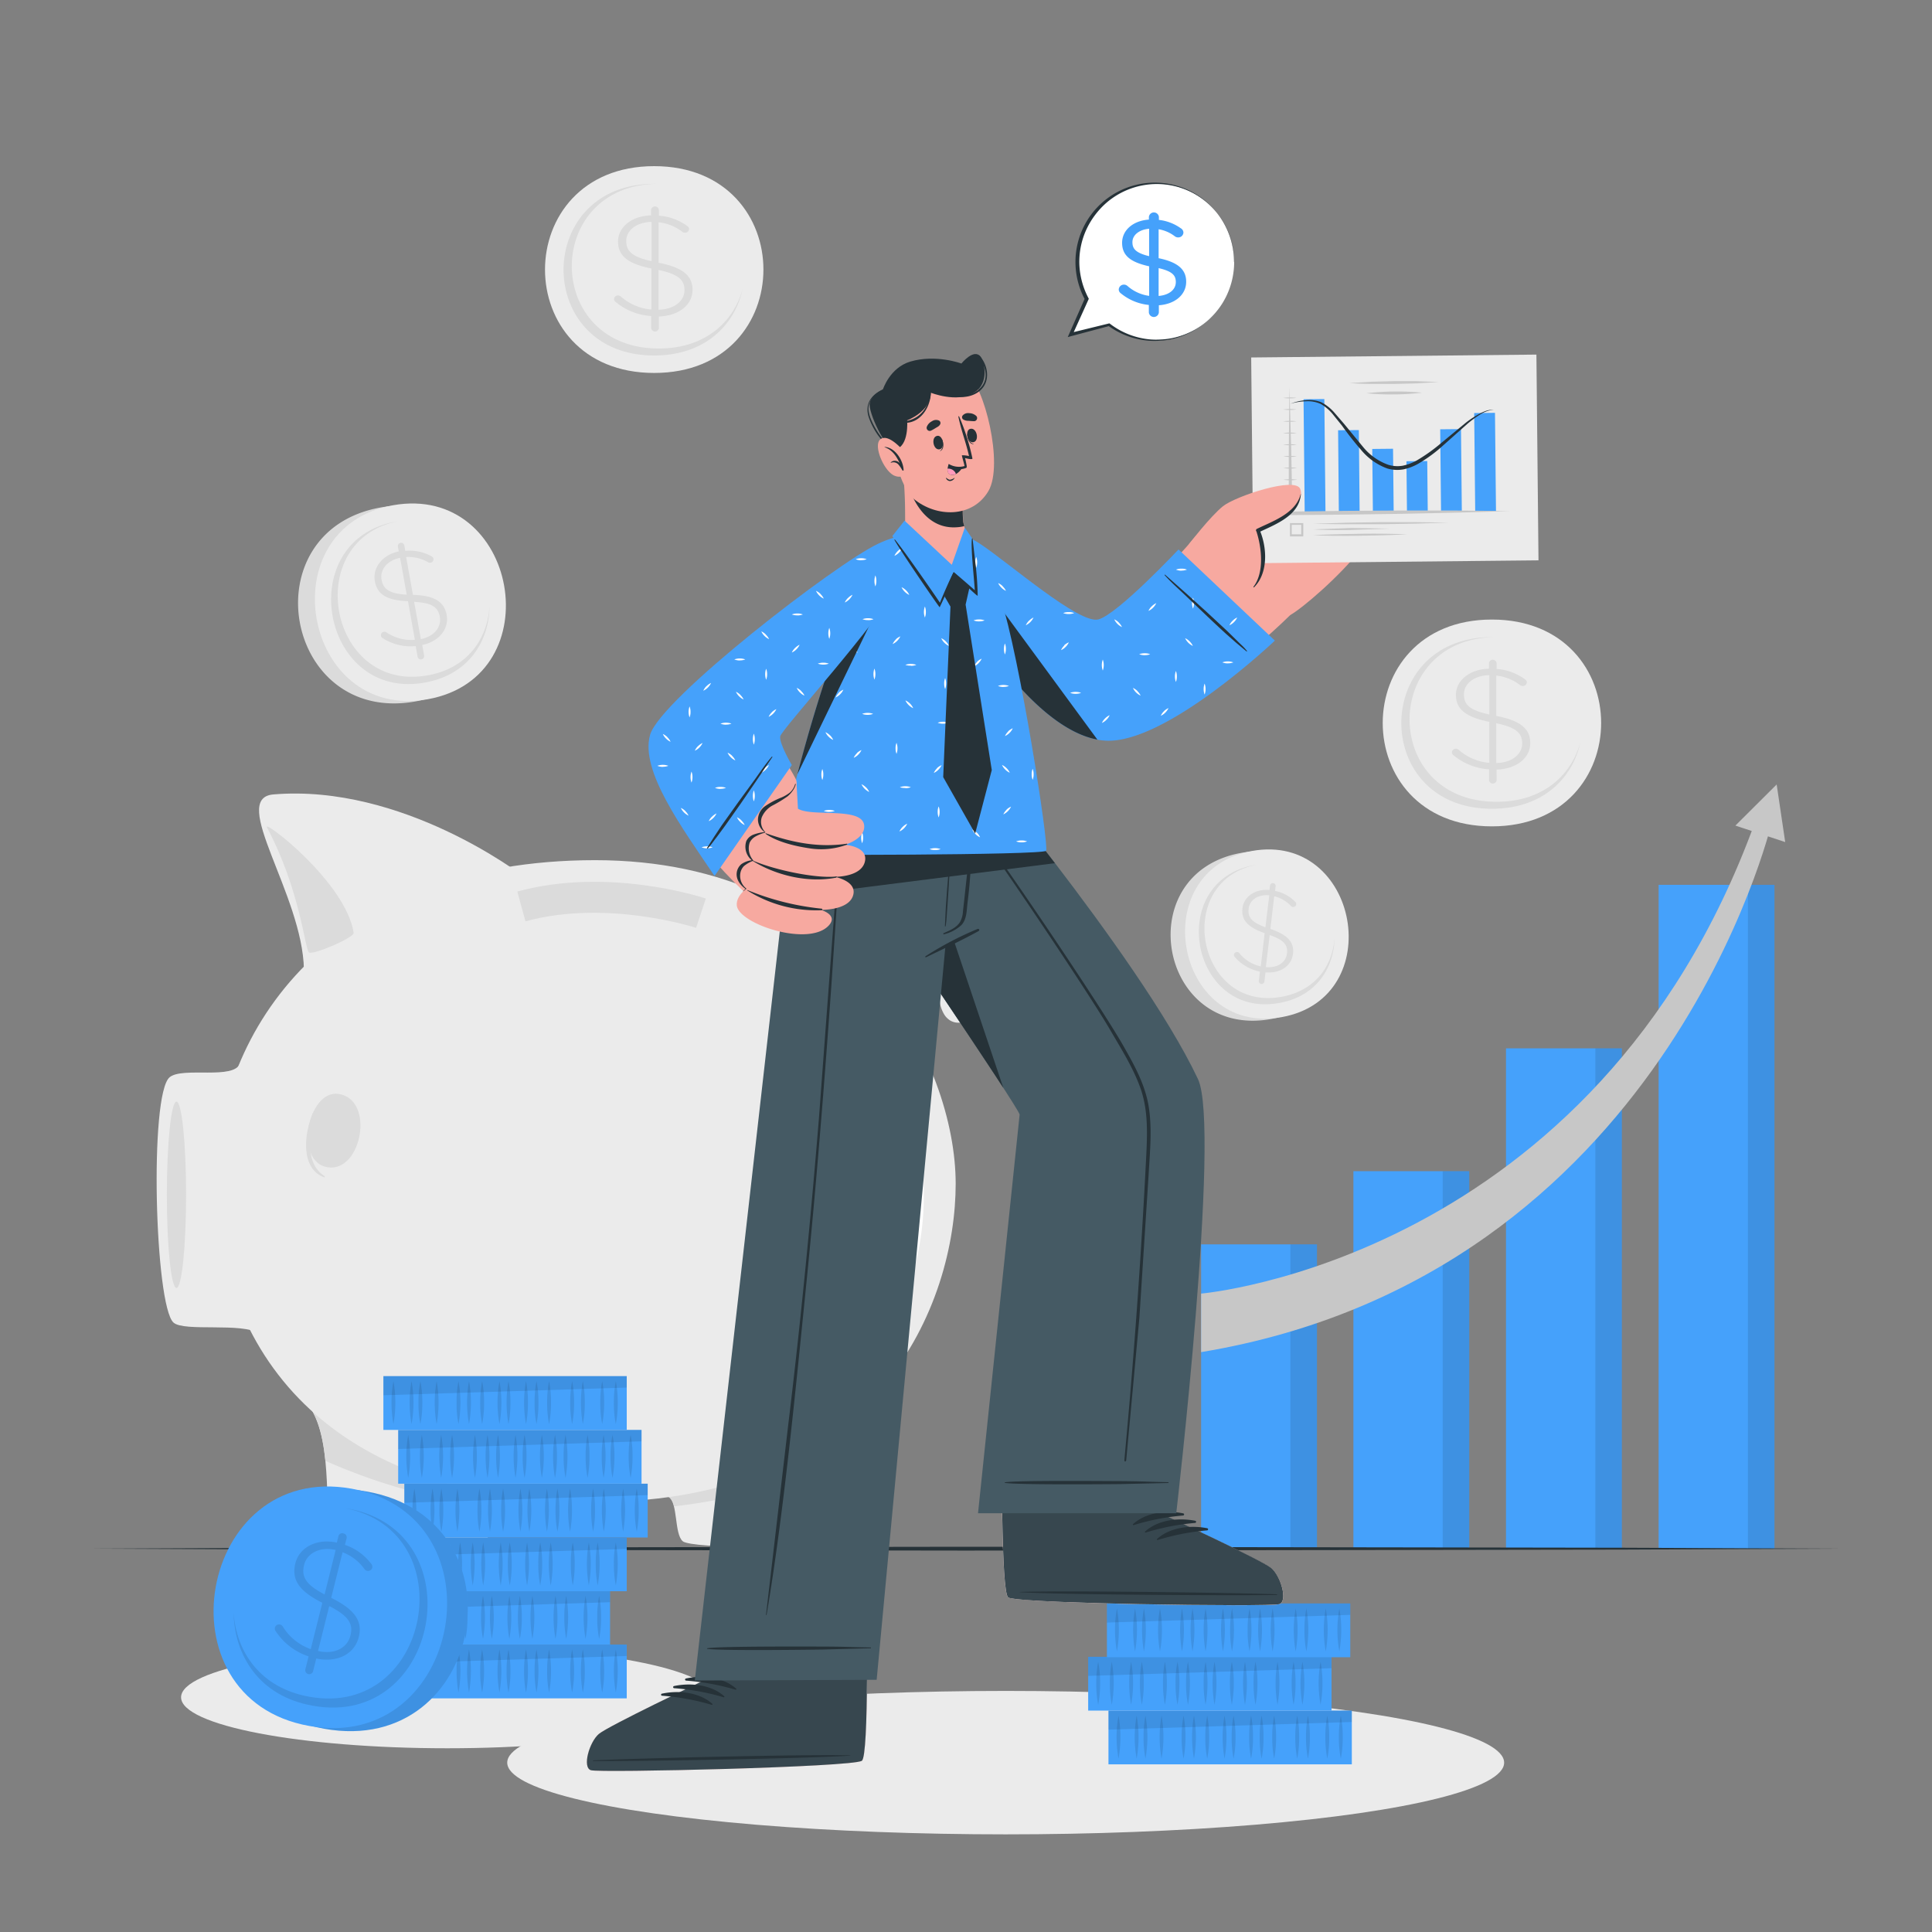 <?xml version="1.0" encoding="UTF-8"?>
<svg xmlns="http://www.w3.org/2000/svg" xmlns:xlink="http://www.w3.org/1999/xlink" xmlns:v="https://vecta.io/nano" viewBox="0 0 500 500">
  <rect x="0" y="0" width="500" height="500" fill="#808080" stroke="none"/>
  <style><![CDATA[.B{opacity:.1}.C{fill:#45a1fb}.D{fill:#263238}.E{fill:#ebebeb}.F{fill:#dbdbdb}.G{fill:#f7a9a0}]]></style>
  <path d="M386.1 160.34c-37.64 0-37.7 53.52 0 53.52s37.7-53.52 0-53.52z" class="E"></path>
  <path d="M409 192.12c-2 9.21-9.65 17.19-22.9 17.19-31.28 0-31.23-44.42 0-44.42h.62c-29.4.54-29.26 42.61.57 42.61 12.16.01 19.41-7.03 21.71-15.38zm-22.68-21.37a1 1 0 0 1 1 .89v1.49a14 14 0 0 1 7.25 2.61c.36.26.57.48.57.86a1 1 0 0 1-1.06.93 1.06 1.06 0 0 1-.73-.26 12.09 12.09 0 0 0-6.11-2.42v10.43c6.19 1.19 8.79 3.31 8.79 7 0 3.95-3.62 6.74-8.71 6.89V202a1 1 0 0 1-1.95 0v-2.9a16 16 0 0 1-9.17-3.61 1 1 0 0 1-.45-.79 1 1 0 0 1 1-.93 1.12 1.12 0 0 1 .74.26 13.63 13.63 0 0 0 7.94 3.39v-10.61c-6.11-1.23-8.64-3.28-8.64-7s3.59-6.63 8.56-6.74v-1.42a.94.94 0 0 1 .97-.9zm-.89 14.16v-10.18c-3.95.08-6.56 2.24-6.56 4.92s1.3 4.1 6.56 5.26zm1.79 2.27v10.28c4.07-.07 6.72-2.23 6.72-5.07 0-2.57-1.43-4.13-6.72-5.21z" class="F"></path>
  <path d="M169.3,43c-37.64,0-37.7,53.52,0,53.52S207,43,169.3,43Z" class="E"></path>
  <path d="M192.19 74.81c-2 9.2-9.65 17.19-22.9 17.19-31.28 0-31.23-44.42 0-44.42h.62c-29.4.54-29.26 42.61.57 42.61 12.17.01 19.42-7.03 21.71-15.38zm-22.67-21.38a1 1 0 0 1 1 .9v1.49a14 14 0 0 1 7.25 2.61c.36.26.57.48.57.85a1 1 0 0 1-1.06.93 1 1 0 0 1-.74-.26 12.21 12.21 0 0 0-6.1-2.42V68c6.19 1.2 8.79 3.32 8.79 7 0 3.95-3.62 6.75-8.71 6.9v2.9a1 1 0 0 1-2 0v-3.01a16 16 0 0 1-9.16-3.62 1 1 0 0 1-.45-.78 1 1 0 0 1 1-.93 1.07 1.07 0 0 1 .73.26 13.72 13.72 0 0 0 7.95 3.39V69.49c-6.11-1.23-8.64-3.28-8.64-7s3.59-6.63 8.55-6.75v-1.41a1 1 0 0 1 1.02-.9zm-.89 14.16V57.42c-3.95.07-6.56 2.24-6.56 4.92 0 2.53 1.3 4.1 6.56 5.25zm1.79 2.27v10.29c4.07-.08 6.72-2.24 6.72-5.07 0-2.57-1.43-4.08-6.72-5.22zm-71.9 61.47c-33.9 6.08-24.94 56.29 9 50.2s24.94-56.29-9-50.2z" class="F"></path>
  <path d="M101.7 130.76c-32.3 5.8-23.35 56 9 50.2s23.35-55.96-9-50.2z" class="E"></path>
  <path d="M126.69 157c-.18 9-5.38 17.61-16.75 19.65-26.85 4.82-34.29-36.85-7.48-41.66l.53-.09c-25.14 5-17.93 44.47 7.66 39.88 10.45-1.84 15.48-9.56 16.04-17.78zm-23.05-16.51a.85.85 0 0 1 1 .68l.25 1.4a11.58 11.58 0 0 1 6.66 1.33c.36.19.57.37.63.72a.9.9 0 0 1-.75 1 .83.83 0 0 1-.67-.13 10.19 10.19 0 0 0-5.65-1.33l1.76 9.79c5.51.16 8.1 1.75 8.72 5.18.66 3.7-2 6.88-6.32 7.8l.49 2.73a.853.853 0 0 1-1.68.3l-.5-2.76a13.34 13.34 0 0 1-8.47-2 .89.89 0 0 1 .2-1.69.88.88 0 0 1 .68.13 11.49 11.49 0 0 0 7.38 1.95l-1.78-10c-5.45-.21-8-1.74-8.59-5.23s2-6.78 6.2-7.65l-.24-1.32a.87.87 0 0 1 .68-.9zm1.62 13.41l-1.72-9.54c-3.37.68-5.25 3.11-4.79 5.63.42 2.37 1.8 3.64 6.51 3.91zm1.92 1.86l1.73 9.64c3.48-.69 5.39-3.13 4.91-5.78-.43-2.41-1.92-3.62-6.64-3.86zm214.07 64.96c-29 5.21-21.37 48.23 7.71 43s21.37-48.22-7.71-43z" class="F"></path>
  <path d="M324 220.23c-27.67 5-20 48 7.72 43s19.97-47.97-7.72-43z" class="E"></path>
  <path d="M345.38 242.75c-.15 7.66-4.61 15.09-14.35 16.83-23 4.13-29.37-31.57-6.41-35.69l.46-.07c-21.54 4.31-15.37 38.09 6.56 34.16 8.95-1.61 13.26-8.22 13.74-15.23zm-15.89-14.2a.73.73 0 0 1 .64.81l-.14 1.21a9.84 9.84 0 0 1 5.13 2.74.84.84 0 0 1 .34.75.78.78 0 0 1-.87.66.74.74 0 0 1-.52-.28 8.67 8.67 0 0 0-4.3-2.49l-1 8.46c4.48 1.5 6.21 3.45 5.86 6.41-.37 3.2-3.33 5.15-7.12 4.83l-.28 2.36a.74.74 0 0 1-.81.64.75.75 0 0 1-.64-.81l.29-2.39a11.43 11.43 0 0 1-6.46-3.73.76.76 0 0 1-.25-.67.77.77 0 0 1 1.36-.39 9.84 9.84 0 0 0 5.57 3.44l1-8.61c-4.42-1.53-6.09-3.41-5.74-6.43s3.29-5.07 7-4.72l.13-1.15a.74.74 0 0 1 .81-.64zm-2 11.4l1-8.25c-2.94-.28-5.08 1.24-5.33 3.42s.53 3.43 4.32 4.88zm1.11 2l-1 8.33c3 .3 5.2-1.22 5.47-3.52.25-2.08-.65-3.48-4.48-4.76z" class="F"></path>
  <path d="M223.37 363.64c-5.41 7.64-4.31 31-7.58 34.24s-36.83 2.93-39.09 1-1.19-10.16-3.73-11.52c-.97-.53 50.4-23.72 50.4-23.72zM80.09 364c6.76 9.75 3.11 30.59 6.38 33.86s36.83 2.93 39.09 1 1.22-10.61 2.56-12.26c.71-.86-48.03-22.6-48.03-22.6z" class="E"></path>
  <path d="M173 387.36a3.7 3.7 0 0 1 1.44 2.49 159.34 159.34 0 0 0 44.94-12.09c.77-5.68 1.89-11.11 4-14.11-.02 0-51.38 23.18-50.38 23.71zM80.09 364c2.52 3.64 3.6 8.83 4.12 14.06A152.44 152.44 0 0 0 127.37 390a7.43 7.43 0 0 1 .75-3.38c.71-.88-48.03-22.62-48.03-22.62z" class="F"></path>
  <g class="E">
    <path d="M154,222.61c67.5,0,93.33,52.83,93.33,83.75,0,30.51-19.62,82.36-93.33,82.36s-98.17-43.93-98.17-83.06S85.79,222.61,154,222.61Z"></path>
    <path d="M134.93,226.42s-30.82-23.64-64.21-20.82c-11.5,1,7.59,25.88,7.94,45.34Z"></path>
  </g>
  <path d="M91.53 241.41c.2 1.23-10.44 5.79-11.54 5.09s-2.21-16-10.89-32.36c-1.28-2.4 20.38 14.1 22.43 27.27z" class="F"></path>
  <path d="M229.58 272.53l-.85-5.94a56.15 56.15 0 0 1-.3-6 34.23 34.23 0 0 1 .54-6.21 15 15 0 0 1 2.77-6.54 8.59 8.59 0 0 1 3.38-2.56 8.1 8.1 0 0 1 2-.56 9.94 9.94 0 0 1 2-.09 11.78 11.78 0 0 1 6.61 2.66 18.28 18.28 0 0 1 4.23 4.84 16.93 16.93 0 0 1 2.32 6A7.31 7.31 0 0 1 252 262a4.19 4.19 0 0 1-1.53 1.94 4.46 4.46 0 0 1-2.22.73 4.09 4.09 0 0 1-2.33-.56 4.88 4.88 0 0 1-1.51-1.49 8.72 8.72 0 0 1-1.18-3.19 17.59 17.59 0 0 1 .06-6.06 14.22 14.22 0 0 1 2.14-5.62 6.69 6.69 0 0 1 2.33-2.18 4.94 4.94 0 0 1 3.18-.53 9.61 9.61 0 0 1 5.07 3 32.13 32.13 0 0 1 6 9.52 31.69 31.69 0 0 0-6.6-8.86 8.32 8.32 0 0 0-4.61-2.27 3.93 3.93 0 0 0-3.74 2.37 12.2 12.2 0 0 0-1.33 4.92 14.76 14.76 0 0 0 .43 5.08 5.5 5.5 0 0 0 .92 2 1.53 1.53 0 0 0 .51.42.58.58 0 0 0 .37 0c.17 0 .37-.13.38-.19a.58.58 0 0 0 .11-.28 3.84 3.84 0 0 0-.12-1.72 14 14 0 0 0-5.57-7.46 6.37 6.37 0 0 0-3.73-1.16 3.69 3.69 0 0 0-.82.13 2.51 2.51 0 0 0-.64.25 2.74 2.74 0 0 0-.94.92 9.21 9.21 0 0 0-1.11 3.83 27.38 27.38 0 0 0 0 5 51.67 51.67 0 0 0 .7 5.17l1.17 5.07z" class="E"></path>
  <g class="F">
    <path d="M81 288c.1-.21.4.38.34.62-1.48 5.78-2.2 12.65 2.64 15.75.15.09.07.38-.12.31-6.2-2.31-5.15-11.42-2.86-16.68z"></path>
    <path d="M87.58 283.1c9.52 1.36 6.09 20.3-2.73 19s-5.25-20.1 2.73-19z"></path>
  </g>
  <path d="M62.13 275.15c-1.47 4.43-14.86.84-18.23 3.64-5.31 4.41-3.84 59.09 1 63.49 2.73 2.47 17.91-.13 22.17 2.87s-4.94-70-4.94-70z" class="E"></path>
  <g class="F">
    <ellipse cx="45.67" cy="309.21" rx="2.49" ry="24.12"></ellipse>
    <path d="M180.14,240.13c-.22-.08-23-7.48-44.15-1.69l-2.11-7.71c23.56-6.45,47.77,1.47,48.79,1.81l-2.53,7.59,1.27-3.8Z"></path>
  </g>
  <path d="M211.73 356.23c30.41-34.94 11.81-75.51 11-77.25a5.009 5.009 0 0 1 9-4.4 84.56 84.56 0 0 1 7.17 29.13c1.46 22.21-5.89 42.62-23.28 56.51-5.31 4.18-7.79.5-3.89-3.99zM225 263.48a5.44 5.44 0 1 1-5.44-5.44 5.44 5.44 0 0 1 5.44 5.44z" fill="#fff"></path>
  <g class="E">
    <ellipse cx="260.27" cy="456.17" rx="129" ry="18.56"></ellipse>
    <path d="M184.62 439.26c0 7.28-30.84 13.19-68.88 13.19s-68.88-5.91-68.88-13.19 30.84-13.19 68.88-13.19 68.88 5.93 68.88 13.19z"></path>
  </g>
  <path d="M350.26 303.1h29.98v97.7h-29.98z" class="C"></path>
  <g class="B">
    <path d="M373.37 303.1h6.86v97.7h-6.86z"></path>
  </g>
  <path d="M389.75 271.31h29.98v129.48h-29.98z" class="C"></path>
  <g class="B">
    <path d="M412.87 271.31h6.86v129.48h-6.86z"></path>
  </g>
  <path d="M310.85 322.04h29.98v78.76h-29.98z" class="C"></path>
  <g class="B">
    <path d="M333.96 322.04h6.86v78.76h-6.86z"></path>
  </g>
  <path d="M429.25 228.99h29.98v171.8h-29.98z" class="C"></path>
  <g class="B">
    <path d="M452.36 228.99h6.86v171.8h-6.86z"></path>
  </g>
  <g fill="#c7c7c7">
    <path d="M310.85,349.93V334.78s102-8.69,143.24-121.71h4.37S430.81,330,310.85,349.93Z"></path>
    <path d="M462.01 217.93l-12.89-4.27 10.68-10.64 2.21 14.91z"></path>
  </g>
  <path d="M23.61 400.79l56.6-.24 56.6-.09L250 400.3l113.19.16 56.6.09 56.6.24-56.6.25-56.6.09-113.19.16-113.19-.16-56.6-.09-56.6-.25z" class="D"></path>
  <path d="M286.87 442.69h62.98v13.92h-62.98z" class="C"></path>
  <g class="B">
    <use xlink:href="#B"></use>
    <use xlink:href="#B" x="4.69"></use>
    <path d="M296.45 444a31.22 31.22 0 0 1 0 11.13 26.91 26.91 0 0 1-.5-5.57 27.52 27.52 0 0 1 .5-5.56zm12.55 0a31.22 31.22 0 0 1 0 11.13 31.22 31.22 0 0 1 0-11.13zm3.43 0a28.26 28.26 0 0 1 .5 5.56 27.61 27.61 0 0 1-.5 5.57 26.91 26.91 0 0 1-.5-5.57 27.52 27.52 0 0 1 .5-5.56z"></path>
    <use xlink:href="#C"></use>
    <path d="M329.75 444a28.26 28.26 0 0 1 .5 5.56 26.91 26.91 0 0 1-.5 5.57 27.61 27.61 0 0 1-.5-5.57 28.26 28.26 0 0 1 .5-5.56z"></path>
    <use xlink:href="#C" x="9.22"></use>
    <use xlink:href="#D"></use>
    <path d="M300.61,444a31.85,31.85,0,0,1,0,11.13,31.22,31.22,0,0,1,0-11.13Z"></path>
    <use xlink:href="#B" x="27.44"></use>
    <use xlink:href="#D" x="-4.53"></use>
    <use xlink:href="#D" x="19.72"></use>
    <path d="M347,444a28.26,28.26,0,0,1,.5,5.56,27.61,27.61,0,0,1-.5,5.57,26.91,26.91,0,0,1-.5-5.57A27.52,27.52,0,0,1,347,444Z"></path>
    <use xlink:href="#D" x="14.71"></use>
    <path d="M306.31 444a31.22 31.22 0 0 1 0 11.13 26.91 26.91 0 0 1-.5-5.57 27.52 27.52 0 0 1 .5-5.56z"></path>
  </g>
  <path d="M349.85 442.69v2.96l-62.98 1.98v-4.94h62.98z" class="B"></path>
  <path d="M281.62 428.78h62.98v13.92h-62.98z" class="C"></path>
  <g class="B">
    <use xlink:href="#E"></use>
    <use xlink:href="#E" x="-4.69"></use>
    <use xlink:href="#F"></use>
    <use xlink:href="#E" x="-19.56"></use>
    <path d="M318.8 441.19a28.43 28.43 0 0 1-.5-5.57 27.61 27.61 0 0 1 .5-5.57 26.91 26.91 0 0 1 .5 5.57 28.43 28.43 0 0 1-.5 5.57zm-14.07 0a28.43 28.43 0 0 1-.5-5.57 26.91 26.91 0 0 1 .5-5.57 26.91 26.91 0 0 1 .5 5.57 28.43 28.43 0 0 1-.5 5.57zm-3.25 0a27.68 27.68 0 0 1-.5-5.57 26.91 26.91 0 0 1 .5-5.57 27.61 27.61 0 0 1 .5 5.57 28.43 28.43 0 0 1-.5 5.57zm-5.97 0a28.43 28.43 0 0 1-.5-5.57 26.91 26.91 0 0 1 .5-5.57 27.61 27.61 0 0 1 .5 5.57 28.43 28.43 0 0 1-.5 5.57z"></path>
    <use xlink:href="#G"></use>
    <use xlink:href="#E" x="-11.14"></use>
    <use xlink:href="#E" x="-27.44"></use>
    <use xlink:href="#G" x="4.55"></use>
    <use xlink:href="#G" x="-19.72"></use>
    <use xlink:href="#F" x="-50.57"></use>
    <use xlink:href="#G" x="-14.71"></use>
    <use xlink:href="#F" x="-9.86"></use>
  </g>
  <path d="M344.59 428.78v2.95l-62.98 1.99v-4.94h62.98z" class="B"></path>
  <path d="M286.47 414.97h62.98v13.92h-62.98z" class="C"></path>
  <g class="B">
    <use xlink:href="#H"></use>
    <use xlink:href="#H" x="4.69"></use>
    <path d="M296.05,416.25a31.85,31.85,0,0,1,0,11.13,31.22,31.22,0,0,1,0-11.13Z"></path>
    <use xlink:href="#H" x="19.56"></use>
    <use xlink:href="#H" x="22.94"></use>
    <use xlink:href="#H" x="37.04"></use>
    <use xlink:href="#H" x="40.29"></use>
    <use xlink:href="#H" x="46.26"></use>
    <use xlink:href="#I"></use>
    <path d="M300.2,416.25a27.55,27.55,0,0,1,.5,5.57,26.82,26.82,0,0,1-.5,5.56,31.22,31.22,0,0,1,0-11.13Z"></path>
    <use xlink:href="#H" x="27.44"></use>
    <use xlink:href="#I" x="-4.53"></use>
    <use xlink:href="#H" x="54.04"></use>
    <use xlink:href="#H" x="57.56"></use>
    <use xlink:href="#I" x="14.71"></use>
    <path d="M305.9,416.25a31.22,31.22,0,0,1,0,11.13,31.85,31.85,0,0,1,0-11.13Z"></path>
  </g>
  <path d="M349.44 414.97v2.96l-62.97 1.99v-4.95h62.97z" class="B"></path>
  <path d="M99.22 425.61h62.98v13.92H99.22z" class="C"></path>
  <g class="B">
    <use xlink:href="#J"></use>
    <use xlink:href="#J" x="4.69"></use>
    <use xlink:href="#J" x="6.98"></use>
    <path d="M121.38,426.88a31.9,31.9,0,0,1,0,11.14,31.27,31.27,0,0,1,0-11.14Z"></path>
    <use xlink:href="#K"></use>
    <use xlink:href="#K" x="14.07"></use>
    <path d="M142.1 426.88a28.43 28.43 0 0 1 .5 5.57 27.61 27.61 0 0 1-.5 5.57 26.91 26.91 0 0 1-.5-5.57 28.43 28.43 0 0 1 .5-5.57zm5.97 0a28.43 28.43 0 0 1 .5 5.57 27.61 27.61 0 0 1-.5 5.57 26.91 26.91 0 0 1-.5-5.57 27.68 27.68 0 0 1 .5-5.57z"></path>
    <use xlink:href="#L"></use>
    <path d="M113 426.88a31.27 31.27 0 0 1 0 11.12 31.27 31.27 0 0 1 0-11.14zm16.26 0a31.9 31.9 0 0 1 0 11.14 31.27 31.27 0 0 1 0-11.14z"></path>
    <use xlink:href="#L" x="-4.53"></use>
    <path d="M155.85 426.88a28.43 28.43 0 0 1 .5 5.57 26.91 26.91 0 0 1-.5 5.57 26.91 26.91 0 0 1-.5-5.57 28.43 28.43 0 0 1 .5-5.57z"></path>
    <use xlink:href="#J" x="57.55"></use>
    <use xlink:href="#L" x="14.71"></use>
    <use xlink:href="#J" x="16.84"></use>
  </g>
  <path d="M162.19 425.61v2.96l-62.97 1.98v-4.94h62.97z" class="B"></path>
  <path d="M94.91 411.69h62.98v13.92H94.91z" class="C"></path>
  <g class="B">
    <use xlink:href="#I" x="-225.87" y="-3.25"></use>
    <use xlink:href="#I" x="-221.18" y="-3.25"></use>
    <path d="M104.49 413a28.29 28.29 0 0 1 .5 5.57 26.82 26.82 0 0 1-.5 5.56 26.82 26.82 0 0 1-.5-5.56 28.29 28.29 0 0 1 .5-5.57z"></path>
    <use xlink:href="#M"></use>
    <use xlink:href="#N"></use>
    <use xlink:href="#N" x="14.07"></use>
    <use xlink:href="#M" x="20.72"></use>
    <path d="M143.76,413a27.55,27.55,0,0,1,.5,5.57,26.82,26.82,0,0,1-.5,5.56,31.22,31.22,0,0,1,0-11.13Z"></path>
    <use xlink:href="#M" x="14.75"></use>
    <use xlink:href="#M" x="-8.42"></use>
    <path d="M125,413a31.22,31.22,0,0,1,0,11.13,26.82,26.82,0,0,1-.5-5.56A27.55,27.55,0,0,1,125,413Z"></path>
    <use xlink:href="#M" x="10.22"></use>
    <use xlink:href="#M" x="34.47"></use>
    <use xlink:href="#O"></use>
    <use xlink:href="#M" x="29.46"></use>
    <use xlink:href="#P"></use>
  </g>
  <path d="M157.89 411.69v2.96l-62.98 1.99v-4.95h62.98z" class="B"></path>
  <path d="M104.64 383.98h62.98v13.92h-62.98z" class="C"></path>
  <g class="B">
    <use xlink:href="#Q"></use>
    <use xlink:href="#Q" x="4.69"></use>
    <path d="M114.22 385.25a28.36 28.36 0 0 1 .5 5.57 27.52 27.52 0 0 1-.5 5.56 26.82 26.82 0 0 1-.5-5.56 28.36 28.36 0 0 1 .5-5.57z"></path>
    <use xlink:href="#Q" x="19.56"></use>
    <path d="M130.2 385.25a28.36 28.36 0 0 1 .5 5.57 26.82 26.82 0 0 1-.5 5.56 27.52 27.52 0 0 1-.5-5.56 28.36 28.36 0 0 1 .5-5.57z"></path>
    <use xlink:href="#R"></use>
    <path d="M147.52,385.25a27.61,27.61,0,0,1,.5,5.57,26.82,26.82,0,0,1-.5,5.56,31.22,31.22,0,0,1,0-11.13Z"></path>
    <use xlink:href="#R" x="9.22"></use>
    <use xlink:href="#Q" x="34.31"></use>
    <use xlink:href="#Q" x="11.14"></use>
    <use xlink:href="#Q" x="27.44"></use>
    <use xlink:href="#Q" x="29.76"></use>
    <use xlink:href="#Q" x="54.03"></use>
    <path d="M164.79 385.25a28.36 28.36 0 0 1 .5 5.57 26.82 26.82 0 0 1-.5 5.56 26.82 26.82 0 0 1-.5-5.56 28.36 28.36 0 0 1 .5-5.57z"></path>
    <use xlink:href="#Q" x="49.02"></use>
    <path d="M124.08 385.25a28.36 28.36 0 0 1 .5 5.57 27.52 27.52 0 0 1-.5 5.56 26.82 26.82 0 0 1-.5-5.56 27.61 27.61 0 0 1 .5-5.57z"></path>
  </g>
  <path d="M167.62 383.98v2.95l-62.98 1.99v-4.94h62.98z" class="B"></path>
  <path d="M103.05 370.06h62.98v13.92h-62.98z" class="C"></path>
  <g class="B">
    <use xlink:href="#S"></use>
    <use xlink:href="#S" x="-4.69"></use>
    <path d="M156.22,382.47a27.61,27.61,0,0,1-.5-5.57,27,27,0,0,1,.5-5.57,31.27,31.27,0,0,1,0,11.14Z"></path>
    <use xlink:href="#T"></use>
    <use xlink:href="#U"></use>
    <use xlink:href="#U" x="-14.07"></use>
    <use xlink:href="#U" x="-17.32"></use>
    <use xlink:href="#U" x="-23.24"></use>
    <use xlink:href="#V"></use>
    <path d="M152.06 382.47a28.36 28.36 0 0 1-.5-5.57 27.68 27.68 0 0 1 .5-5.57 27 27 0 0 1 .5 5.57 27.61 27.61 0 0 1-.5 5.57z"></path>
    <use xlink:href="#T" x="-7.88"></use>
    <use xlink:href="#V" x="4.53"></use>
    <use xlink:href="#U" x="-31.07"></use>
    <use xlink:href="#U" x="-34.59"></use>
    <use xlink:href="#V" x="-14.71"></use>
    <path d="M146.36,382.47a27.61,27.61,0,0,1-.5-5.57,27,27,0,0,1,.5-5.57,31.27,31.27,0,0,1,0,11.14Z"></path>
  </g>
  <path d="M166.03 370.06v2.96L103.05 375v-4.94h62.98z" class="B"></path>
  <path d="M99.22 356.14h62.98v13.92H99.22z" class="C"></path>
  <g class="B">
    <use xlink:href="#W"></use>
    <use xlink:href="#W" x="4.69"></use>
    <use xlink:href="#X"></use>
    <use xlink:href="#W" x="19.56"></use>
    <use xlink:href="#P" x="10.43" y="-55.58"></use>
    <use xlink:href="#P" x="24.5" y="-55.58"></use>
    <use xlink:href="#N" x="21.63" y="-55.58"></use>
    <use xlink:href="#O" x="-6.99" y="-55.58"></use>
    <use xlink:href="#Y"></use>
    <use xlink:href="#W" x="11.18"></use>
    <use xlink:href="#W" x="27.44"></use>
    <use xlink:href="#Y" x="-4.53"></use>
    <use xlink:href="#N" x="35.38" y="-55.58"></use>
    <use xlink:href="#X" x="50.57"></use>
    <use xlink:href="#Y" x="14.71"></use>
    <use xlink:href="#I" x="-204.72" y="-58.83"></use>
  </g>
  <path d="M162.2 356.14v2.96l-62.98 1.99v-4.95h62.98z" class="B"></path>
  <path d="M99.22 397.89h62.98v13.92H99.22z" class="C"></path>
  <g class="B">
    <use xlink:href="#Z"></use>
    <use xlink:href="#Z" x="-4.69"></use>
    <use xlink:href="#a"></use>
    <use xlink:href="#b"></use>
    <use xlink:href="#a" x="-15.98"></use>
    <path d="M122.34,410.3a31.22,31.22,0,0,1,0-11.13,31.85,31.85,0,0,1,0,11.13Z"></path>
    <use xlink:href="#a" x="-33.31"></use>
    <path d="M113.11,410.3a31.85,31.85,0,0,1,0-11.13,31.22,31.22,0,0,1,0,11.13Z"></path>
    <use xlink:href="#a" x="-27.34"></use>
    <use xlink:href="#b" x="8.42"></use>
    <use xlink:href="#b" x="-7.88"></use>
    <use xlink:href="#a" x="-22.81"></use>
    <use xlink:href="#a" x="-47.06"></use>
    <use xlink:href="#a" x="-50.57"></use>
    <use xlink:href="#a" x="-42.05"></use>
    <use xlink:href="#a" x="-9.86"></use>
  </g>
  <path d="M162.2 397.89v2.96l-62.98 1.99v-4.95h62.98z" class="B"></path>
  <path d="M94.92 386c41.45 7.44 30.51 68.85-11 61.4s-30.53-68.88 11-61.4z" class="C"></path>
  <path d="M94.92 386c41.45 7.44 30.51 68.85-11 61.4s-30.53-68.88 11-61.4z" class="B"></path>
  <path d="M91 385.27c39.51 7.09 28.55 68.5-11 61.4s-28.55-68.5 11-61.4z" class="C"></path>
  <path d="M60.46 417.41C60.67 428.36 67 439 81 441.45c32.84 5.89 41.93-45.08 9.14-51-.21 0-.43-.08-.64-.1 30.74 6.15 21.93 54.39-9.38 48.77-12.82-2.25-18.98-11.7-19.66-21.71z" class="B"></path>
  <g class="B">
    <path d="M88.93 396.86a1 1 0 0 1 .76 1.26l-.42 1.69a14.16 14.16 0 0 1 6.73 4.82 1.19 1.19 0 0 1 .34 1.11 1.11 1.11 0 0 1-1.36.78 1 1 0 0 1-.68-.48 12.36 12.36 0 0 0-5.64-4.32l-2.94 11.8c6.07 3 8.17 6 7.13 10.15-1.11 4.47-5.65 6.69-11 5.55l-.82 3.28a1 1 0 1 1-2-.5l.83-3.33a16.3 16.3 0 0 1-8.46-6.45 1.09 1.09 0 0 1 1.07-1.79 1.1 1.1 0 0 1 .69.48 14.05 14.05 0 0 0 7.26 5.89l3-12c-6-3-8-5.94-7-10.15s5.58-6.58 10.75-5.42l.4-1.6a1 1 0 0 1 1.36-.77zM84 412.64l2.87-11.51c-4.11-.93-7.41.84-8.17 3.87-.7 2.87.2 5 5.3 7.64zm1.21 3l-2.9 11.63c4.24 1 7.59-.79 8.38-4 .74-2.87-.29-5.01-5.47-7.6z"></path>
  </g>
  <path d="M331.06 415.15c-2.29.74-67.66-.11-70.13-1.73-.95-.59-1.38-10.12-1.57-21.66v-.36l-.08-7.3v-1l3.17-33.91 43.73.44-4.32 33.59-.05 1.33-.26 7v.71s24.88 11.52 27.41 13.58 4.4 8.58 2.1 9.31z" class="G"></path>
  <path d="M331.06 415.15c-2.29.74-67.66-.11-70.13-1.73-.95-.59-1.38-10.12-1.57-21.66v-.36l-.08-7.3v-1l42.58.12-.05 1.33-.26 7v.71s24.88 11.52 27.41 13.58 4.4 8.58 2.1 9.31z" class="E"></path>
  <path d="M331.07 415.14c-1.18.38-18.94.34-36.3 0l-10.27-.24c-12.38-.34-22.61-.85-23.56-1.47s-1.37-9.86-1.56-21.18v-.48-.37h.05l42.13.08v.72s24.88 11.51 27.4 13.57 4.4 8.64 2.11 9.37z" fill="#37474f"></path>
  <path d="M330.36 412.6c-11-.41-55.49-1-66.41-.61-.09 0-.09.06 0 .07 10.91.65 55.38.91 66.4.72.24 0 .24-.17.01-.18zm-24.13-20.94c-4.32-.87-9.64-.27-13 2.78-.13.11 0 .3.18.25a61 61 0 0 1 12.79-2.48.28.28 0 0 0 .03-.55zm3.11 1.92c-4.33-.86-9.64-.26-13 2.78-.13.12 0 .3.18.26a61 61 0 0 1 12.78-2.49.28.28 0 0 0 .04-.55zm3.1 1.93c-4.32-.86-9.64-.27-13 2.78-.13.12 0 .3.18.26a61.06 61.06 0 0 1 12.79-2.49.28.28 0 0 0 .03-.55z" class="D"></path>
  <path d="M304.41 391.63h-51.3l10.77-103.18c-.19-1-9.41-14.92-20.37-31.21l-18.73-27.72-17.59-25.84h50.23s6.76 8.16 15.62 19.71c12.54 16.36 29.29 39.51 37 55.89 5.96 12.72-5.63 112.35-5.63 112.35z" fill="#455a64"></path>
  <path d="M297.23 286.05c-1-5.64-3.77-10.58-6.56-15.48-5.77-10.14-31.78-48.79-39-57.9l-2.77-3.46c-.06-.08-.19 0-.13.08 7.07 9.13 32.84 47.43 38.62 57.39 2.85 4.9 6 9.85 7.87 15.26 1.93 5.7 1.66 11.76 1.36 17.69q-.93 18.35-2.22 36.68-1.31 18.53-3 37l-.41 4.54c-.05.48.43.53.48 0l3.4-36.77 2.4-37.18c.33-5.9.96-11.96-.04-17.85zm5.09 97.54c-7.19-.15-5.12-.21-12.31-.28-3.52 0-26.65-.23-29.94.31-.07 0-.07.14 0 .15 3.29.54 26.42.34 29.94.31l12.31-.28a.105.105 0 1 0 0-.21zm-42.66-102.05c-13.14-20.28-52.47-77.86-52.47-77.86h26.32z" class="D"></path>
  <path d="M152.93 458.13c2.3.72 67.66-.8 70.11-2.44.94-.61 1.27-10.14 1.35-21.68v-.36c0-2.37 5.48-42.32 5.48-42.32l-42.72.87-4.94 42v.72s-24.73 11.73-27.21 13.81-4.37 8.69-2.07 9.4z" class="G"></path>
  <path d="M152.93 458.13c2.3.72 67.66-.8 70.11-2.44.94-.61 1.27-10.14 1.35-21.68v-.36l1-8.34-42.18.75-.95 8.1v.72s-24.78 11.77-27.26 13.85-4.37 8.69-2.07 9.4z" class="E"></path>
  <path d="M152.93 458.13c2.3.72 67.66-.8 70.11-2.44.94-.61 1.27-10.14 1.35-21.68v-.36l-42.18.51v.72s-24.73 11.77-27.21 13.85-4.37 8.69-2.07 9.4z" fill="#37474f"></path>
  <path d="M153.61 455.58c11-.53 55.47-1.61 66.4-1.29.09 0 .09.06 0 .07-10.9.76-55.37 1.48-66.4 1.4-.23 0-.23-.17 0-.18zm23.91-21.19c4.32-.91 9.63-.37 13 2.64.13.12 0 .31-.18.26a61.13 61.13 0 0 0-12.81-2.35.28.28 0 0 1-.01-.55zm-3.09 1.96c4.32-.91 9.64-.37 13 2.64.13.12 0 .3-.18.26a60.38 60.38 0 0 0-12.81-2.35.28.28 0 0 1-.01-.55zm-3.08 1.96c4.31-.91 9.63-.37 13 2.64.13.12 0 .3-.18.26a61.15 61.15 0 0 0-12.81-2.36.27.27 0 0 1-.01-.54z" class="D"></path>
  <path d="M257.42 203.68l-6.43 37.87-6.28 2.92-17.83 190.26-47.07.19 26.24-231.24z" fill="#455a64"></path>
  <g class="D">
    <path d="M225.27 426.36c-7.19-.12-5.12-.19-12.32-.23-3.51 0-26.64-.12-29.93.44-.07 0-.07.13 0 .15 3.3.53 26.42.23 29.94.18l12.31-.33a.11.11 0 1 0 0-.21zm-7.47-215.58l-5.86 78.61c-2.14 26.19-4.7 52.53-7.87 78.71l-5.82 49.79c0 .1.14.14.15 0 4.39-25.9 7.48-58 10.13-84.16s4.76-52.32 6.62-78.52l3-44.47c-.01-.18-.34-.17-.35.04zm35.2 29.63a86.63 86.63 0 0 0-13.46 7.05.152.152 0 0 0 .14.27c4.54-2.2 9.18-4.33 13.59-6.78a.302.302 0 0 0-.27-.54zm-1.79-21.02c-.74 4.39-1.15 8.85-1.64 13.27l-.36 3.19a6.17 6.17 0 0 1-.77 2.79c-.95 1.48-2.66 2.17-4.21 2.85-.18.08-.11.36.09.3a10.23 10.23 0 0 0 4.48-2.37c1.41-1.49 1.36-3.75 1.58-5.67a120.84 120.84 0 0 0 1-14.34c.03-.11-.15-.14-.17-.02zm-5.33 1.35l-.78 9.48-.33 4.68-.23 4.79a.1.1 0 0 0 .19 0c.26-1.5.3-3.06.42-4.58l.33-4.8.55-9.6c-.03-.08-.15-.07-.15.03z"></path>
    <path d="M273 223.39l-19.29 2.45-29 3.68-22 2.79 3.25-28.63h51.37s6.85 8.16 15.67 19.71z"></path>
  </g>
  <g class="G">
    <path d="M248.86 153.21c8.84 18.18 27.51 37.25 38.15 37.25 10 0 35.14-19.7 46.9-31.28 2.68-2.64-21.77-23.51-24.4-20.45-6.14 7.15-20.5 22.67-25.1 22.67-4.1 0-17-9.3-28.29-18.52-13.68-11.19-10.78 3.12-7.26 10.33z"></path>
    <path d="M333.91,159.18c3.13-1.76,12.58-9.79,18.46-17.23,2.85-3.62,9.94-14.86,7.34-17.26s-5,.7-5,.7,2.28-5.2-.56-7.38-6.36,2.77-6.36,2.77,2-5.51-1-7.48-5.7,3.6-5.7,3.6,2-5-1.12-5.54c-3.79-.71-6.49,8.85-9.84,12.68-.77.88-16.7,16.56-16.7,16.56Z"></path>
  </g>
  <path d="M341 117c-2 7-4.09 9.74-9.45 14.53-.1.1 0 .28.13.19 5.68-4.22 8.79-7.26 9.67-14.65.03-.41-.26-.46-.35-.07zm7 3.53c-2.72 7.11-5 10.09-10.2 15.52-.08.07 0 .21.13.14 5.59-4.9 8.63-8 10.41-15.47.07-.34-.23-.52-.34-.19zm6.48 5.47c-3.12 6.7-5.44 10.07-11.21 14.69a.14.14 0 0 0 .16.22c6.34-4.14 9.26-8.32 11.25-14.79.13-.48 0-.58-.2-.12z" class="D"></path>
  <path d="M323.806 92.515l73.816-.747.539 53.247-73.816.747z" class="E"></path>
  <path d="M337.358 103.328l5.38-.054.299 29.498-5.38.054zm14.512 29.332l-5.38.06-.19-21.37 5.37-.05.2 21.36zm3.267-16.472l5.38-.054.167 16.459-5.38.054zm8.852 3.181l5.38-.054.134 13.189-5.38.054zm8.736-8.269l5.38-.054.216 21.369-5.38.054zm8.795-4.206l5.38-.055.262 25.439-5.38.055z" class="C"></path>
  <g fill="#c7c7c7">
    <path d="M333.7 100.06l.47 16.39.31 16.39-.45-.45 14.19-.18 14.18-.09h14.2l14.19.14q-7.1.25-14.19.42l-14.19.3-14.18.2-14.23.12h-.46v-.45-16.4l.16-16.39z"></path>
    <path d="M332 103a12.92 12.92 0 0 1 1.76-.14 11.43 11.43 0 0 1 1.75.11 12.38 12.38 0 0 1-3.51 0zm0 3a13 13 0 0 1 1.76-.14 11.43 11.43 0 0 1 1.75.11 12.38 12.38 0 0 1-3.51 0zm0 3.06a11.6 11.6 0 0 1 1.76-.14 11.43 11.43 0 0 1 1.75.11 12.38 12.38 0 0 1-3.51 0zm.06 3.02a12.45 12.45 0 0 1 3.52 0 12.45 12.45 0 0 1-3.52 0zm.03 3.02a12.45 12.45 0 0 1 3.52 0 12.45 12.45 0 0 1-3.52 0zm.03 3.02a12.45 12.45 0 0 1 3.52 0 12.45 12.45 0 0 1-3.52 0zm.04 3.02a11.37 11.37 0 0 1 1.75-.14 11.56 11.56 0 0 1 1.76.11 11.6 11.6 0 0 1-1.76.14 11.43 11.43 0 0 1-1.75-.11zm.03 3.02a12.38 12.38 0 0 1 3.51 0 11.6 11.6 0 0 1-1.76.14 11.43 11.43 0 0 1-1.75-.14zm.03 3.02a12.38 12.38 0 0 1 3.51 0 11.6 11.6 0 0 1-1.76.14 11.43 11.43 0 0 1-1.75-.14zm.03 3.02a12.38 12.38 0 0 1 3.51 0 12.9 12.9 0 0 1-1.75.14 11.48 11.48 0 0 1-1.76-.14zm16.99-31.06l5.77-.35 5.78-.15h5.77l5.78.23-5.77.35-5.78.14h-5.77c-1.92 0-3.85-.09-5.78-.22zm4.36 2.63a69.6 69.6 0 0 1 14.43-.15 60 60 0 0 1-7.21.45 62.27 62.27 0 0 1-7.22-.3zm-19.76 37.05v-3.45h3.45v3.46zm.47-3v2.46h2.45v-2.45zm5.47-.26l8.8-.29 8.79-.14h8.79l8.8.11-8.79.28-8.8.15h-8.79q-4.4-.02-8.8-.11zm.02 1.44l9.93-.35 9.94.15-9.93.35c-3.31.06-6.63.06-9.94-.15zm.01 1.51c4.06-.24 8.13-.3 12.19-.37s8.12 0 12.19.12c-4.06.25-8.12.31-12.19.38s-8.12.04-12.19-.13z"></path>
  </g>
  <path d="M333.94 104.5a13.71 13.71 0 0 1 3.94-.92 8.33 8.33 0 0 1 4.06.52 11.67 11.67 0 0 1 3.25 2.52l2.66 3.08 5.1 6.2a14.92 14.92 0 0 0 6.35 4.39 8.08 8.08 0 0 0 3.75.23 12.61 12.61 0 0 0 3.63-1.37 44.54 44.54 0 0 0 6.47-4.64l6.24-5.14a25.41 25.41 0 0 1 3.39-2.23 11.47 11.47 0 0 1 1.86-.83 6.78 6.78 0 0 1 2-.3 8.18 8.18 0 0 0-3.73 1.36 25.73 25.73 0 0 0-3.22 2.38l-6 5.34a38.81 38.81 0 0 1-6.54 4.86 13.33 13.33 0 0 1-3.88 1.51 9.13 9.13 0 0 1-4.22-.21 15.82 15.82 0 0 1-6.73-4.73 79.11 79.11 0 0 1-5-6.35l-2.52-3.12a11.29 11.29 0 0 0-3-2.51 8 8 0 0 0-3.82-.69 15.32 15.32 0 0 0-4.04.65z" class="D"></path>
  <path d="M307.71 140.8s5.58-7.22 8.79-9.79 18.72-7.76 20-4.47c1.69 4.24-6.67 9-11.07 10.79 0 0 3.92 9.8-1.34 14.51s-16.38-11.04-16.38-11.04z" class="G"></path>
  <path d="M336.61 127.86c-1.25 5-7.18 7-11.31 9a.42.42 0 0 0-.13.68c1.36 4.22 2.07 10.57-.76 14.3a.1.1 0 1 0 .15.14c3.58-3.59 3.4-9.88 1.61-14.41 4.27-2 10.13-4.29 10.49-9.72a0 0 0 0 0-.05.01z" class="D"></path>
  <path d="M253.87 140.89c7.39 4.94 25.44 20.68 30.37 19.42S305 142.2 305 142.2l24.94 23.59s-28.27 26.88-43.9 25.89-31.84-25-37-35.34-7.48-23.66 4.83-15.45z" class="C"></path>
  <path d="M285.4 173.54a4.19 4.19 0 0 1 0-2.85 4.19 4.19 0 0 1 0 2.85zm23.6-17.45a3.74 3.74 0 0 0-.25-1.42 3.74 3.74 0 0 0-.25 1.42 3.94 3.94 0 0 0 .25 1.42 3.94 3.94 0 0 0 .25-1.42zm3 22.24a3.94 3.94 0 0 0-.25-1.42 4.16 4.16 0 0 0 0 2.84 3.94 3.94 0 0 0 .25-1.42zm-51.68-10.43a3.52 3.52 0 0 0-.25-1.42 4.16 4.16 0 0 0 0 2.84 3.74 3.74 0 0 0 .25-1.42zm44.25 7.17a3.74 3.74 0 0 0-.25-1.42 4.16 4.16 0 0 0 0 2.84 3.74 3.74 0 0 0 .25-1.42zm-28-16.16a4 4 0 0 0 1.42-.25 3.58 3.58 0 0 0-1.42-.25 3.7 3.7 0 0 0-1.42.25 3.9 3.9 0 0 0 1.44.25zm1.8 20.65a3.94 3.94 0 0 0 1.42-.25 4.16 4.16 0 0 0-2.84 0 3.9 3.9 0 0 0 1.44.25zm17.88-10a3.77 3.77 0 0 0 1.42-.25 3.77 3.77 0 0 0-1.42-.25 4 4 0 0 0-1.43.25 4 4 0 0 0 1.45.26zm21.51 2.11a3.74 3.74 0 0 0 1.42-.25 4.16 4.16 0 0 0-2.84 0 3.7 3.7 0 0 0 1.44.26zm-12-24a3.9 3.9 0 0 0 1.42-.25 3.52 3.52 0 0 0-1.42-.25 3.77 3.77 0 0 0-1.42.25 4 4 0 0 0 1.4.28zm-46.24 4.06a3.91 3.91 0 0 0-1.19-.83 3.75 3.75 0 0 0 .83 1.18 3.7 3.7 0 0 0 1.18.83 3.84 3.84 0 0 0-.84-1.15zm10.3 22.13a3.86 3.86 0 0 0-1.18-.83 4.2 4.2 0 0 0 2 2 3.86 3.86 0 0 0-.84-1.14zm24.57 5a3.79 3.79 0 0 0-1.19-.83 4.06 4.06 0 0 0 2 2 4 4 0 0 0-.83-1.15zm13.5-12.86a3.7 3.7 0 0 0-1.18-.83 4.2 4.2 0 0 0 2 2 3.86 3.86 0 0 0-.82-1.17zm-18.34-4.89a3.84 3.84 0 0 0-1.18-.82 4.2 4.2 0 0 0 2 2 3.91 3.91 0 0 0-.82-1.15zM286 185.92a3.86 3.86 0 0 0-.83 1.18 3.75 3.75 0 0 0 1.18-.83 3.7 3.7 0 0 0 .83-1.18 3.86 3.86 0 0 0-1.18.83zm15.23-1.85a3.72 3.72 0 0 0-.82 1.18 4.2 4.2 0 0 0 2-2 3.91 3.91 0 0 0-1.2.82zm-25.8-17a3.7 3.7 0 0 0-.83 1.18 3.7 3.7 0 0 0 1.18-.83 3.75 3.75 0 0 0 .83-1.18 3.75 3.75 0 0 0-1.2.76zm43.57-6.43a3.67 3.67 0 0 0-.82 1.18 3.86 3.86 0 0 0 1.18-.83 4 4 0 0 0 .83-1.18 3.91 3.91 0 0 0-1.19.83zm-52.7 0a3.86 3.86 0 0 0-.83 1.18 4.2 4.2 0 0 0 2-2 3.86 3.86 0 0 0-1.15.82zm31.75-3.72a3.86 3.86 0 0 0-.83 1.18 3.79 3.79 0 0 0 1.19-.83 4 4 0 0 0 .83-1.18 3.91 3.91 0 0 0-1.17.83zm-45.18-11.38a3.94 3.94 0 0 0-.25-1.42 3.55 3.55 0 0 0-.25 1.42 3.7 3.7 0 0 0 .25 1.42 3.9 3.9 0 0 0 .27-1.42zm.49 15.28a4 4 0 0 0 1.43-.25 3.6 3.6 0 0 0-1.43-.25 3.77 3.77 0 0 0-1.42.25 4 4 0 0 0 1.44.25z" fill="#fff"></path>
  <path d="M322.7 168.45c-.76-1-1.71-1.77-2.56-2.65l-2.63-2.57-5.2-4.83-5.26-4.77-5.52-4.89a.081.081 0 1 0-.11.12c1.62 1.82 3.5 3.46 5.27 5.15l5.23 5q2.61 2.49 5.28 4.94l2.66 2.35 2.75 2.29c.08.05.15-.07.09-.14zM284 191.41c-15-2.81-30-25.18-35-35.06-3.32-6.61-5.42-14.43-3.29-17.08L284 191.41z" class="D"></path>
  <path d="M270.72 220.19c-1 1.13-68.46 1.23-68.8.82-.93-1.12 15.05-70.1 30-82.1 3.21-2.58 15.53-2.19 17.21-1.53 1.92.73 7.34 9.9 9.81 17.37 4.92 14.95 12.66 64.45 11.78 65.44z" class="C"></path>
  <path d="M244.6 178.33a3.94 3.94 0 0 1-.25-1.42 3.7 3.7 0 0 1 .25-1.42 3.7 3.7 0 0 1 .25 1.42 3.94 3.94 0 0 1-.25 1.42zm8.54 14.8a4 4 0 0 0-.25-1.43 3.6 3.6 0 0 0-.25 1.43 3.77 3.77 0 0 0 .25 1.42 4 4 0 0 0 .25-1.42zm-.25-47.59a3.94 3.94 0 0 0-.25-1.42 3.55 3.55 0 0 0-.25 1.42 3.7 3.7 0 0 0 .25 1.42 3.9 3.9 0 0 0 .25-1.42zm-20.62 48.13a3.9 3.9 0 0 0-.25-1.42 3.52 3.52 0 0 0-.25 1.42 3.74 3.74 0 0 0 .25 1.42 3.94 3.94 0 0 0 .25-1.42zm35.23 6.73a3.79 3.79 0 0 0-.25-1.43 3.79 3.79 0 0 0-.25 1.43 4 4 0 0 0 .25 1.42 3.77 3.77 0 0 0 .25-1.42zm-24.33 9.72a3.74 3.74 0 0 0-.25-1.42 3.74 3.74 0 0 0-.25 1.42 3.9 3.9 0 0 0 .25 1.42 3.7 3.7 0 0 0 .25-1.42zm-19.8 6.69a3.94 3.94 0 0 0-.25-1.42 4.16 4.16 0 0 0 0 2.84 3.94 3.94 0 0 0 .25-1.42zm16.24-58.43a3.77 3.77 0 0 0-.25-1.42 4.19 4.19 0 0 0 0 2.85 3.79 3.79 0 0 0 .25-1.43zm-12.81-8.08a3.9 3.9 0 0 0-.25-1.42 4.16 4.16 0 0 0 0 2.84 3.94 3.94 0 0 0 .25-1.42zm-.25 24.15a4 4 0 0 0-.25-1.42 4.19 4.19 0 0 0 0 2.85 4 4 0 0 0 .25-1.43zm-13.48 26a3.52 3.52 0 0 0-.25-1.42 3.9 3.9 0 0 0-.25 1.42 4 4 0 0 0 .25 1.42 3.77 3.77 0 0 0 .25-1.47zm47.25-32.5a3.52 3.52 0 0 0-.25-1.42 4.16 4.16 0 0 0 0 2.84 3.74 3.74 0 0 0 .25-1.47zm-24.59 4.37a4 4 0 0 0 1.42-.25 4.19 4.19 0 0 0-2.85 0 4 4 0 0 0 1.43.2zm-1.43 31.66a4 4 0 0 0 1.43-.25 4.19 4.19 0 0 0-2.85 0 4 4 0 0 0 1.42.2zM242 220a3.7 3.7 0 0 0 1.42-.25 3.9 3.9 0 0 0-1.42-.25 4 4 0 0 0-1.42.25 3.77 3.77 0 0 0 1.42.25zm17.69-42.23a3.94 3.94 0 0 0 1.42-.25 4.16 4.16 0 0 0-2.84 0 3.9 3.9 0 0 0 1.39.27zm-35-17.31a3.74 3.74 0 0 0 1.42-.25 3.74 3.74 0 0 0-1.42-.25 3.94 3.94 0 0 0-1.42.25 3.74 3.74 0 0 0 1.37.27zm17.58-13a3.94 3.94 0 0 0 1.42-.25 3.55 3.55 0 0 0-1.42-.25 3.7 3.7 0 0 0-1.42.25 3.9 3.9 0 0 0 1.37.24zM224.54 185a3.94 3.94 0 0 0 1.42-.25 3.55 3.55 0 0 0-1.42-.25 3.7 3.7 0 0 0-1.42.25 3.9 3.9 0 0 0 1.42.25zm-9.92 25.11a3.77 3.77 0 0 0 1.42-.25 4.19 4.19 0 0 0-2.85 0 3.79 3.79 0 0 0 1.43.26zm38.76-49.3a4 4 0 0 0 1.43-.25 3.6 3.6 0 0 0-1.43-.25 3.77 3.77 0 0 0-1.42.25 4 4 0 0 0 1.42.26zm-9.29 26.48a3.7 3.7 0 0 0 1.42-.25 4.16 4.16 0 0 0-2.84 0 3.74 3.74 0 0 0 1.42.26zm20.3 30.71a3.7 3.7 0 0 0 1.42-.25 4.16 4.16 0 0 0-2.84 0 3.74 3.74 0 0 0 1.42.25zm-11.75-13.78a4 4 0 0 0 1.42-.25 4.19 4.19 0 0 0-2.85 0 4 4 0 0 0 1.43.21zm.17 11.29a3.86 3.86 0 0 0-1.18-.83 3.75 3.75 0 0 0 .83 1.18 3.7 3.7 0 0 0 1.18.83 3.86 3.86 0 0 0-.83-1.22zm-38-25.19a3.86 3.86 0 0 0-1.18-.83 3.75 3.75 0 0 0 .83 1.18 3.86 3.86 0 0 0 1.18.83 3.86 3.86 0 0 0-.85-1.22zm20.7-8.22a3.64 3.64 0 0 0-1.19-.83 3.86 3.86 0 0 0 .83 1.18 3.91 3.91 0 0 0 1.19.83 4 4 0 0 0-.85-1.22zm-11.38 21.69a3.86 3.86 0 0 0-1.18-.83 4.2 4.2 0 0 0 2 2 3.86 3.86 0 0 0-.84-1.21zm-18.26 11.79a3.77 3.77 0 0 0-1.19-.82 3.86 3.86 0 0 0 .83 1.18 3.91 3.91 0 0 0 1.19.83 4.09 4.09 0 0 0-.85-1.23zm15.24-47.82a3.75 3.75 0 0 0-1.18-.83 3.91 3.91 0 0 0 .83 1.19 3.84 3.84 0 0 0 1.18.82 3.7 3.7 0 0 0-.85-1.22zm23.67-1.76a3.64 3.64 0 0 0-1.19-.83 3.86 3.86 0 0 0 .83 1.18 3.91 3.91 0 0 0 1.19.83 4 4 0 0 0-.83-1.18zm15.72 32.8a3.86 3.86 0 0 0-1.18-.83 3.75 3.75 0 0 0 .83 1.18 3.7 3.7 0 0 0 1.18.83 3.86 3.86 0 0 0-.83-1.18zm-26-46a3.7 3.7 0 0 0-1.18-.83 4.2 4.2 0 0 0 2 2 3.86 3.86 0 0 0-.84-1.2zm18.74 29.83a3.86 3.86 0 0 0-1.18-.83 3.79 3.79 0 0 0 .83 1.19 4 4 0 0 0 1.18.83 3.91 3.91 0 0 0-.85-1.22zm-.35-11.34a3.75 3.75 0 0 0-.83 1.18 4.2 4.2 0 0 0 2-2 3.7 3.7 0 0 0-1.19.79zm-31.12 23.65a3.7 3.7 0 0 0-.83 1.18 3.84 3.84 0 0 0 1.18-.82 3.91 3.91 0 0 0 .83-1.19 3.86 3.86 0 0 0-1.2.8zm39.15-5.63a3.75 3.75 0 0 0-.83 1.18 3.91 3.91 0 0 0 1.19-.83 3.84 3.84 0 0 0 .82-1.18 3.81 3.81 0 0 0-1.2.8zM233.6 214a3.86 3.86 0 0 0-.83 1.18 3.77 3.77 0 0 0 1.19-.82 4.09 4.09 0 0 0 .83-1.19 3.91 3.91 0 0 0-1.19.83zm-1.76-48.49a3.75 3.75 0 0 0-.83 1.18 4.2 4.2 0 0 0 2-2 3.86 3.86 0 0 0-1.17.77zm10.65 33.34a3.84 3.84 0 0 0-.82 1.18 3.7 3.7 0 0 0 1.18-.83 3.75 3.75 0 0 0 .83-1.18 3.91 3.91 0 0 0-1.19.78zm18 10.73a3.7 3.7 0 0 0-.83 1.18 4.2 4.2 0 0 0 2-2 3.86 3.86 0 0 0-1.17.77zm-43.41-30.26a3.86 3.86 0 0 0-.83 1.18 3.91 3.91 0 0 0 1.19-.83 3.84 3.84 0 0 0 .82-1.18 3.86 3.86 0 0 0-1.18.78zm30.09-24.49a3.86 3.86 0 0 0-.83 1.18 4.2 4.2 0 0 0 2-2 3.86 3.86 0 0 0-1.17.77zm-14.88-12.13a3.72 3.72 0 0 0-.82 1.19 3.86 3.86 0 0 0 1.18-.83 4 4 0 0 0 .83-1.18 3.88 3.88 0 0 0-1.19.77z" fill="#fff"></path>
  <path d="M249.9 156.47l.98-4.32-3.98-4.34-3.08 5.45 2.16 3.72-1.88 44.14 8.27 14.6 4.3-16.43-6.77-42.82zm-12.99-19.19l-30.56 63.12c5.65-21.67 15.82-53.67 25.54-61.49a11.17 11.17 0 0 1 5.02-1.63z" class="D"></path>
  <g class="G">
    <path d="M231.27 152c-4.25 7.62-29.44 36-30.08 38.81s4.9 10.25 4.94 11.37c.14 4.56-4.93 34.73-9.21 32.15-5.63-3.41-29.82-28.79-28.24-41.65s50.46-47.29 58.22-50.87 8.57 2.63 4.37 10.19z"></path>
    <path d="M214.58 239.41c2.36-2.71-2.19-3.94-2.19-3.94s7 .19 8.33-3.55-4.26-4.9-4.66-5c.37 0 6.79 0 7.76-3.88s-4.79-4.39-5.16-4.41c.35-.1 5-1.54 5-4.67.11-5.38-13.44-2.39-17.15-4.67l-.4-7.15a7.88 7.88 0 0 1-2.95 4.25c-2.68 1.59-5.16 2.76-6 4.46a3.93 3.93 0 0 0 .78 4.64s-3.78.55-4.64 3.6c-.44 1.56 1.67 3.65 1.67 3.65s-3 .57-3.6 3.32c-.48 2.2 1.71 4 1.71 4s-2.63 1.88-2.39 4.29c.51 4.81 18.83 10.87 23.89 5.06z"></path>
  </g>
  <g class="D">
    <path d="M193.44 230.35a.051.051 0 1 0-.05.09 33.46 33.46 0 0 0 19.24 5.12c.21 0 .28-.37 0-.4a68.37 68.37 0 0 1-19.19-4.81zm1.48-7.6c-.07 0-.12.08 0 .13 5.73 3.53 13.84 5.68 21.34 4.28.25 0 .44-.35.14-.32-5.11.56-15.75-1.63-21.48-4.09zm24.23-4.4c-7.24 1.07-14.1-.29-20.94-2.7-.09 0-.12.1-.05.15 3 2.09 7.54 3.17 11.13 3.71a19.23 19.23 0 0 0 9.89-.91c.13-.04.12-.27-.03-.25z"></path>
    <path d="M192.94 230.05c-1.38-1-2.53-2.48-2.26-4.3a3.46 3.46 0 0 1 1.2-2.12 6 6 0 0 1 2.67-1 4.56 4.56 0 0 1-1.39-5A3.41 3.41 0 0 1 195 216a10.86 10.86 0 0 1 2.9-.65 4 4 0 0 1-1.74-3.17 4.37 4.37 0 0 1 1.83-3.53 20.44 20.44 0 0 1 4.26-2.26 10.42 10.42 0 0 0 2.14-1.25 4.52 4.52 0 0 0 1.37-2.17c0-.16.22-.11.18 0a4.93 4.93 0 0 1-.81 1.69 7.35 7.35 0 0 1-1.3 1.43 32.11 32.11 0 0 1-4 2.42 6.25 6.25 0 0 0-2.68 3 3.73 3.73 0 0 0 .89 3.82c.06.05 0 .15-.07.16a11 11 0 0 0-2.47 1 3.71 3.71 0 0 0-1.49 1.58 4.78 4.78 0 0 0 1 4.67 8.22 8.22 0 0 0-2.49 1.41 3.52 3.52 0 0 0-.9 1.74 4.14 4.14 0 0 0 1.53 4.06.05.05 0 0 1 0 .05h0a.08.08 0 0 1 0 0 .14.14 0 0 1 0 .06h0l-.88.65c-.05.02 0 0 0-.05a6.6 6.6 0 0 1 .67-.61z"></path>
  </g>
  <path d="M184.92 226.7l20-28.71s-3.31-5.6-3-7.42 25.85-29.78 30.48-39.41 5.71-15.53-5.16-10.43-56.37 40.19-59 49.45 8.2 23.94 16.68 36.52z" class="C"></path>
  <path d="M214.62 165.34a4.19 4.19 0 0 1 0-2.85 4.19 4.19 0 0 1 0 2.85zm12.18-15a3.9 3.9 0 0 0-.25-1.42 4.16 4.16 0 0 0 0 2.84 3.94 3.94 0 0 0 .25-1.46zm-28.27 24.15a3.77 3.77 0 0 0-.25-1.42 4.19 4.19 0 0 0 0 2.85 3.79 3.79 0 0 0 .25-1.47zm-19.82 9.75a3.74 3.74 0 0 0-.25-1.42 4.16 4.16 0 0 0 0 2.84 3.7 3.7 0 0 0 .25-1.46zm16.63 7.05a3.94 3.94 0 0 0-.25-1.42 4.16 4.16 0 0 0 0 2.84 3.94 3.94 0 0 0 .25-1.46zm-16.13 9.82a3.79 3.79 0 0 0-.25-1.43 4.19 4.19 0 0 0 0 2.85 3.77 3.77 0 0 0 .25-1.46zm16.13 4.86a3.94 3.94 0 0 0-.25-1.42 4.16 4.16 0 0 0 0 2.84 3.94 3.94 0 0 0 .25-1.46zm27.53-61a3.77 3.77 0 0 0 1.42-.25 4 4 0 0 0-1.42-.25 3.9 3.9 0 0 0-1.42.25 3.7 3.7 0 0 0 1.42.28zm1.77 15.53a3.74 3.74 0 0 0 1.42-.25 3.74 3.74 0 0 0-1.42-.25 3.94 3.94 0 0 0-1.42.25 3.74 3.74 0 0 0 1.42.23zm-18.29-1.23a3.74 3.74 0 0 0 1.42-.25 3.74 3.74 0 0 0-1.42-.25 3.9 3.9 0 0 0-1.42.25 3.7 3.7 0 0 0 1.42.23zm6.72 12.73a4 4 0 0 0 1.43-.25 4.19 4.19 0 0 0-2.85 0 4 4 0 0 0 1.42.25zm-21.61-1.09a3.94 3.94 0 0 0 1.42-.25 4.16 4.16 0 0 0-2.84 0 3.9 3.9 0 0 0 1.42.27zm-3.58 16.62a3.74 3.74 0 0 0 1.42-.25 4.16 4.16 0 0 0-2.84 0 3.7 3.7 0 0 0 1.42.27zm-4.88 32a3.52 3.52 0 0 0 1.42-.25 4.16 4.16 0 0 0-2.84 0 3.74 3.74 0 0 0 1.42.28zm3.46-15.38a4 4 0 0 0 1.42-.25 3.77 3.77 0 0 0-1.42-.25 3.7 3.7 0 0 0-1.42.25 3.9 3.9 0 0 0 1.42.28zm-14.92-5.71a3.79 3.79 0 0 0 1.43-.25 4.19 4.19 0 0 0-2.85 0 3.77 3.77 0 0 0 1.42.28zm26.67-34.21a3.86 3.86 0 0 0-1.18-.83 3.74 3.74 0 0 0 .83 1.19 3.84 3.84 0 0 0 1.18.82 3.86 3.86 0 0 0-.83-1.15zm-6.57 15.63a3.91 3.91 0 0 0-1.19-.83 4.2 4.2 0 0 0 2 2 3.84 3.84 0 0 0-.81-1.14zm-14.26 30.05a3.72 3.72 0 0 0-1.18-.82 4.2 4.2 0 0 0 2 2 3.74 3.74 0 0 0-.82-1.15zm14.52 2.43a3.75 3.75 0 0 0-1.18-.83 3.75 3.75 0 0 0 .83 1.18 3.7 3.7 0 0 0 1.18.83 3.86 3.86 0 0 0-.83-1.15zm-19.17-21.55a3.79 3.79 0 0 0-1.19-.83 3.75 3.75 0 0 0 .83 1.18 3.81 3.81 0 0 0 1.18.83 3.84 3.84 0 0 0-.82-1.15zm16.75 4.82a3.84 3.84 0 0 0-1.18-.82 3.67 3.67 0 0 0 .82 1.18 3.91 3.91 0 0 0 1.19.83 4.09 4.09 0 0 0-.83-1.16zm22.89-41.87a3.91 3.91 0 0 0-1.19-.83 3.91 3.91 0 0 0 .83 1.19 3.84 3.84 0 0 0 1.18.82 3.84 3.84 0 0 0-.82-1.15zm-5 25.11a3.75 3.75 0 0 0-1.18-.83 3.91 3.91 0 0 0 .83 1.19 3.84 3.84 0 0 0 1.18.82 3.7 3.7 0 0 0-.84-1.15zm12.09-24.1a3.7 3.7 0 0 0-.83 1.18 4.2 4.2 0 0 0 2-2 3.75 3.75 0 0 0-1.18.85zm-13.7 12.94a3.7 3.7 0 0 0-.83 1.18 3.84 3.84 0 0 0 1.18-.82 3.91 3.91 0 0 0 .83-1.19 3.86 3.86 0 0 0-1.19.86zm-22.93 9.89a3.84 3.84 0 0 0-.82 1.18 3.84 3.84 0 0 0 1.18-.82 3.91 3.91 0 0 0 .83-1.19 3.91 3.91 0 0 0-1.2.86zm-2.18 15.51a3.79 3.79 0 0 0-.83 1.19 4.06 4.06 0 0 0 2-2 4.18 4.18 0 0 0-1.18.84zm17.22 5.68A3.7 3.7 0 0 0 197 200a3.7 3.7 0 0 0 1.18-.83A3.75 3.75 0 0 0 199 198a3.86 3.86 0 0 0-1.14.8zm-13.61 12.57a3.59 3.59 0 0 0-.83 1.18 4.2 4.2 0 0 0 2-2 3.86 3.86 0 0 0-1.18.85zm15.49-27a3.86 3.86 0 0 0-.83 1.18 4.2 4.2 0 0 0 2-2 3.86 3.86 0 0 0-1.18.81zm32.55-41.68a3.72 3.72 0 0 0-.82 1.19 3.86 3.86 0 0 0 1.18-.83 4 4 0 0 0 .83-1.18 3.88 3.88 0 0 0-1.2.81z" fill="#fff"></path>
  <path d="M183.15 219.59c.85-.88 1.53-1.93 2.29-2.88l2.21-3 4.09-5.8 4-5.84 4.12-6.11a.09.09 0 1 0-.14-.1c-1.59 1.85-3 3.93-4.4 5.9l-4.26 5.84-4.2 5.89-2 3-1.91 3c.05.12.14.16.2.1z" class="D"></path>
  <path d="M247.77 146.37c-3.54 1.27-10.41-3.58-13.39-7.8-.2-.29-.09-3.6-.16-7.63-.05-2.44-.16-5.16-.44-7.63-.06-.51 1.78.22 1.78.22l3.29.41 10.88 1.37a39.5 39.5 0 0 0-.42 9.67 5.15 5.15 0 0 0 .22 1v.16c.57 1.91 1.66 9-1.76 10.23z" class="G"></path>
  <path d="M249.53 136v.16a8.91 8.91 0 0 1-1.59.27c-10.47 1-13.28-12.19-13.28-12.19l4.15-.29 10.88 1.37a39.5 39.5 0 0 0-.42 9.67 5.15 5.15 0 0 0 .26 1.01z" class="D"></path>
  <path d="M230.2 104.22c-1.46 5.6 2.14 21.46 6.23 24.85 5.92 4.93 15.28 5 19.38-2 4-6.83-1.08-27.41-5.62-30.46-6.67-4.52-17.85-.67-19.99 7.61z" class="G"></path>
  <g class="D">
    <path d="M243.81 113.7s-.08.07-.06.11c.27 1.06.4 2.32-.49 2.89v.06c1.17-.43.97-2.1.55-3.06z"></path>
    <path d="M242.6 112.79c-1.74.25-1.11 3.73.51 3.5s.96-3.71-.51-3.5zm7.72-.47s.09 0 .1.08c.16 1.08.53 2.3 1.56 2.48v.06c-1.21.06-1.68-1.57-1.66-2.62z"></path>
    <path d="M251.08 111c1.7-.45 2.47 3 .89 3.42s-2.33-3.03-.89-3.42zm-10.14.45a12.05 12.05 0 0 0 1.26-.72c.48-.28.9-.45 1.15-1a.73.73 0 0 0-.28-.86 1.85 1.85 0 0 0-1.87.14 2.73 2.73 0 0 0-1.34 1.44.8.8 0 0 0 1.08 1zM252.1 109a13.93 13.93 0 0 1-1.44-.1 2.33 2.33 0 0 1-1.46-.4.74.74 0 0 1-.12-.9 1.85 1.85 0 0 1 1.75-.67 2.75 2.75 0 0 1 1.83.72.8.8 0 0 1-.56 1.35zm-7.19 14.68c.31.21.63.51 1 .47a2.78 2.78 0 0 0 1.1-.48h.06a1.46 1.46 0 0 1-1.26.83 1.17 1.17 0 0 1-1-.8c-.02-.01.06-.05.1-.02zm.55-3.43a3.7 3.7 0 0 0 2.75 1.19 4.68 4.68 0 0 0 1.33-.18l.25-.07.22-.08a.27.27 0 0 0 .18-.28h0v-.11h0v-.09c-.12-.84-.43-2.08-.43-2.08.33.09 2 .51 1.9.08a56.53 56.53 0 0 0-3.44-10.85.1.1 0 0 0-.19.06c.69 3.45 2 6.75 2.75 10.2a6.39 6.39 0 0 0-1.83-.21c-.11 0 .64 2.4.67 2.78h0a5.17 5.17 0 0 1-4-.49c-.17-.03-.24.06-.16.13z"></path>
    <path d="M249 121.07a4.32 4.32 0 0 1-1.57 1.59 1.92 1.92 0 0 1-1.19.24c-.89-.11-1-.9-1-1.6a5.18 5.18 0 0 1 .25-1.1 5.71 5.71 0 0 0 3.51.87z"></path>
  </g>
  <path d="M247.4 122.66a1.92 1.92 0 0 1-1.19.24c-.89-.11-1-.9-1-1.6a2.06 2.06 0 0 1 2.19 1.36z" fill="#ff9abb"></path>
  <g class="D">
    <path d="M231.66 116.29c3.67-.72 3.11-7.51 3.11-7.51s6.1-2.23 6.11-7.15c0 0 6.7 2.68 11.08.08s2.6-8.32 1.85-9.35c-1.71-2.36-5 1.72-5 1.72s-6.61-2.46-13.2-.51c-5.37 1.59-7.13 7.26-7.13 7.26s-2.82 1.19-3.38 3.43 4.23 12.48 6.56 12.03z"></path>
    <path d="M233.3 109.11c5-.28 7.6-4.14 7.42-8.94a0 0 0 0 1 .09 0c.69 4.38-2.44 10-7.52 9.18a.12.12 0 0 1 .01-.24zm-4.68-8.39s.09.06 0 .09c-1.25.89-2.72 1.66-3.44 3.09-.87 1.72-.24 3.64.51 5.27 1.18 2.51 3.19 5.68 5.85 6.78.16.07 0 .29-.1.24-3.15-1.13-5.65-5.27-6.64-8.31-1.05-3.4.74-5.79 3.82-7.16zm17.84 1.16a6.82 6.82 0 0 0 7.4-1.61c2.2-2.46 1.06-5.57-.54-8-.08-.12.07-.3.18-.19 1.95 2.06 2.73 5.62 1 8.07s-5.54 3.2-8.19 2.12c-.21-.12-.07-.48.15-.39z"></path>
  </g>
  <path d="M234.17,117.1s-3.94-4.94-6.2-3.51.92,8.75,3.74,9.6a2.8,2.8,0,0,0,3.65-1.74Z" class="G"></path>
  <path d="M228.93 115.67v.07c2 .66 3.11 2.39 3.94 4.2a1.55 1.55 0 0 0-2.34-.28c-.05 0 0 .11.06.1a1.72 1.72 0 0 1 1.93.48 7.78 7.78 0 0 1 1 1.47c.1.17.41.06.33-.13h0c-.13-2.51-2.26-5.83-4.92-5.91z" class="D"></path>
  <path d="M249.7,136.57l-3.38,9.6-12.23-11.43-3.16,4s12.28,18.46,12.32,17.6l3.53-8.29,5.86,5.41-1.07-14.17Z" class="C"></path>
  <path d="M252.51 146.4l-.81-7c0-.08-.15-.11-.16 0-.37 2.28.65 11.2.73 13.35h0c-.24-.23-5.41-4.75-5.46-4.67-.78 1.33-3.38 7.37-3.55 7.91-1.95-2.93-9.36-13.58-11.63-16.33a.08.08 0 0 0-.14.09c1.74 3.11 11.57 17.45 11.7 17.41a91 91 0 0 0 3.7-8.77c.88 1 6.13 6.12 6.13 5.77a76 76 0 0 0-.51-7.76z" class="D"></path>
  <path d="M319.4,67.77A20.27,20.27,0,0,1,287,84.05l-9.94,2.54,4.14-9.25a20.28,20.28,0,1,1,38.16-9.57Z" fill="#fff"></path>
  <path d="M319.4 67.77a20.39 20.39 0 0 1-3 10.65 23.09 23.09 0 0 1-1.61 2.3 21.92 21.92 0 0 1-1.94 2 20.47 20.47 0 0 1-9.88 5.1 19 19 0 0 1-2.8.35 17.83 17.83 0 0 1-2.83 0 20.46 20.46 0 0 1-10.53-3.87l.3.06-9.9 2.64-.88.24.37-.84 4.1-9.27v.43a20.53 20.53 0 1 1 38.59-9.8zm0 0a20 20 0 0 0-33.14-15.22 20.92 20.92 0 0 0-5.26 7.19 20 20 0 0 0-1.66 8.77 20.37 20.37 0 0 0 2.33 8.6l.11.21-.09.21-4.18 9.24-.51-.61 10-2.45h.17l.13.11a20 20 0 0 0 10.14 4 17.09 17.09 0 0 0 2.77.05 19.58 19.58 0 0 0 2.75-.29 19.92 19.92 0 0 0 5.26-1.73 18.89 18.89 0 0 0 4.59-3.12 24.52 24.52 0 0 0 1.95-2 22.91 22.91 0 0 0 1.62-2.28 20.4 20.4 0 0 0 3.02-10.68z" class="D"></path>
  <path d="M299.85 66.82v-7.49a9.43 9.43 0 0 1 4.15 1.79 1.36 1.36 0 0 0 .91.32 1.32 1.32 0 0 0 1.36-1.26 1.33 1.33 0 0 0-.69-1.11 12 12 0 0 0-5.66-2.16v-.75a1.3 1.3 0 0 0-2.59 0v.67c-4.05.27-6.93 2.72-6.93 6s2.1 5 7 6.09v7.65a10.57 10.57 0 0 1-5.62-2.57 1.38 1.38 0 0 0-.93-.34 1.33 1.33 0 0 0-1.32 1.26 1.24 1.24 0 0 0 .55 1 13.46 13.46 0 0 0 7.24 3v1.93a1.3 1.3 0 0 0 2.59 0V79c4.19-.29 7.07-2.74 7.07-6.07.02-3.21-2.2-5.09-7.13-6.11zm-2.46-.52c-3.61-.89-4.32-2-4.32-3.64 0-1.85 1.79-3.25 4.32-3.46zm6.91 6.7c0 2-1.81 3.38-4.45 3.59v-7.2c3.7.85 4.45 1.98 4.45 3.61z" class="C"></path>
  <defs>
    <path id="B" d="M289.47,444a31.22,31.22,0,0,1,0,11.13,31.22,31.22,0,0,1,0-11.13Z"></path>
    <path id="C" d="M326.5 444a28.26 28.26 0 0 1 .5 5.56 27.61 27.61 0 0 1-.5 5.57 26.91 26.91 0 0 1-.5-5.57 28.26 28.26 0 0 1 .5-5.56z"></path>
    <path id="D" d="M323.78 444a27.52 27.52 0 0 1 .5 5.56 26.91 26.91 0 0 1-.5 5.57 27.61 27.61 0 0 1-.5-5.57 28.26 28.26 0 0 1 .5-5.56z"></path>
    <path id="E" d="M341.76,441.19a31.27,31.27,0,0,1,0-11.14,31.27,31.27,0,0,1,0,11.14Z"></path>
    <path id="F" d="M334.78 441.19a28.43 28.43 0 0 1-.5-5.57 27.61 27.61 0 0 1 .5-5.57 26.91 26.91 0 0 1 .5 5.57 27.68 27.68 0 0 1-.5 5.57z"></path>
    <path id="G" d="M307.45,441.19a27.68,27.68,0,0,1-.5-5.57,26.91,26.91,0,0,1,.5-5.57,31.27,31.27,0,0,1,0,11.14Z"></path>
    <path id="H" d="M289.06,416.25a31.22,31.22,0,0,1,0,11.13,31.22,31.22,0,0,1,0-11.13Z"></path>
    <path id="I" d="M323.38 416.25a31.22 31.22 0 0 1 0 11.13 26.82 26.82 0 0 1-.5-5.56 27.55 27.55 0 0 1 .5-5.57z"></path>
    <path id="J" d="M101.82,426.88a31.27,31.27,0,0,1,0,11.14,31.27,31.27,0,0,1,0-11.14Z"></path>
    <path id="K" d="M124.78 426.88a31.27 31.27 0 0 1 0 11.14 26.91 26.91 0 0 1-.5-5.57 27.68 27.68 0 0 1 .5-5.57z"></path>
    <path id="L" d="M136.13 426.88a28.43 28.43 0 0 1 .5 5.57 26.91 26.91 0 0 1-.5 5.57 27.61 27.61 0 0 1-.5-5.57 28.43 28.43 0 0 1 .5-5.57z"></path>
    <path id="M" d="M117.07,413a31.22,31.22,0,0,1,0,11.13,31.22,31.22,0,0,1,0-11.13Z"></path>
    <path id="N" d="M120.47 413a27.55 27.55 0 0 1 .5 5.57 26.82 26.82 0 0 1-.5 5.56 27.52 27.52 0 0 1-.5-5.56 28.29 28.29 0 0 1 .5-5.57z"></path>
    <path id="O" d="M155.06 413a28.29 28.29 0 0 1 .5 5.57 26.82 26.82 0 0 1-.5 5.56 27.52 27.52 0 0 1-.5-5.56 28.29 28.29 0 0 1 .5-5.57z"></path>
    <path id="P" d="M114.35 413a28.29 28.29 0 0 1 .5 5.57 27.52 27.52 0 0 1-.5 5.56 26.82 26.82 0 0 1-.5-5.56 28.29 28.29 0 0 1 .5-5.57z"></path>
    <path id="Q" d="M107.24,385.25a31.22,31.22,0,0,1,0,11.13,31.22,31.22,0,0,1,0-11.13Z"></path>
    <path id="R" d="M144.27 385.25a27.61 27.61 0 0 1 .5 5.57 26.82 26.82 0 0 1-.5 5.56 27.52 27.52 0 0 1-.5-5.56 28.36 28.36 0 0 1 .5-5.57z"></path>
    <path id="S" d="M163.2 382.47a28.36 28.36 0 0 1-.5-5.57 27 27 0 0 1 .5-5.57 27 27 0 0 1 .5 5.57 28.36 28.36 0 0 1-.5 5.57z"></path>
    <path id="T" d="M143.64 382.47a28.36 28.36 0 0 1-.5-5.57 27.68 27.68 0 0 1 .5-5.57 27 27 0 0 1 .5 5.57 28.36 28.36 0 0 1-.5 5.57z"></path>
    <path id="U" d="M140.24,382.47a31.27,31.27,0,0,1,0-11.14,31.27,31.27,0,0,1,0,11.14Z"></path>
    <path id="V" d="M128.89,382.47a31.27,31.27,0,0,1,0-11.14,31.9,31.9,0,0,1,0,11.14Z"></path>
    <path id="W" d="M101.82,357.42a31.22,31.22,0,0,1,0,11.13,31.22,31.22,0,0,1,0-11.13Z"></path>
    <path id="X" d="M108.8 357.42a28.29 28.29 0 0 1 .5 5.57 27.52 27.52 0 0 1-.5 5.56 26.82 26.82 0 0 1-.5-5.56 27.55 27.55 0 0 1 .5-5.57z"></path>
    <path id="Y" d="M136.13,357.42a27.55,27.55,0,0,1,.5,5.57,26.82,26.82,0,0,1-.5,5.56,31.22,31.22,0,0,1,0-11.13Z"></path>
    <path id="Z" d="M159.37,410.3a27.55,27.55,0,0,1-.5-5.57,26.82,26.82,0,0,1,.5-5.56,31.22,31.22,0,0,1,0,11.13Z"></path>
    <path id="a" d="M152.39,410.3a31.22,31.22,0,0,1,0-11.13,31.22,31.22,0,0,1,0,11.13Z"></path>
    <path id="b" d="M139.81 410.3a27.55 27.55 0 0 1-.5-5.57 26.82 26.82 0 0 1 .5-5.56 27.52 27.52 0 0 1 .5 5.56 28.29 28.29 0 0 1-.5 5.57z"></path>
  </defs>
</svg>
